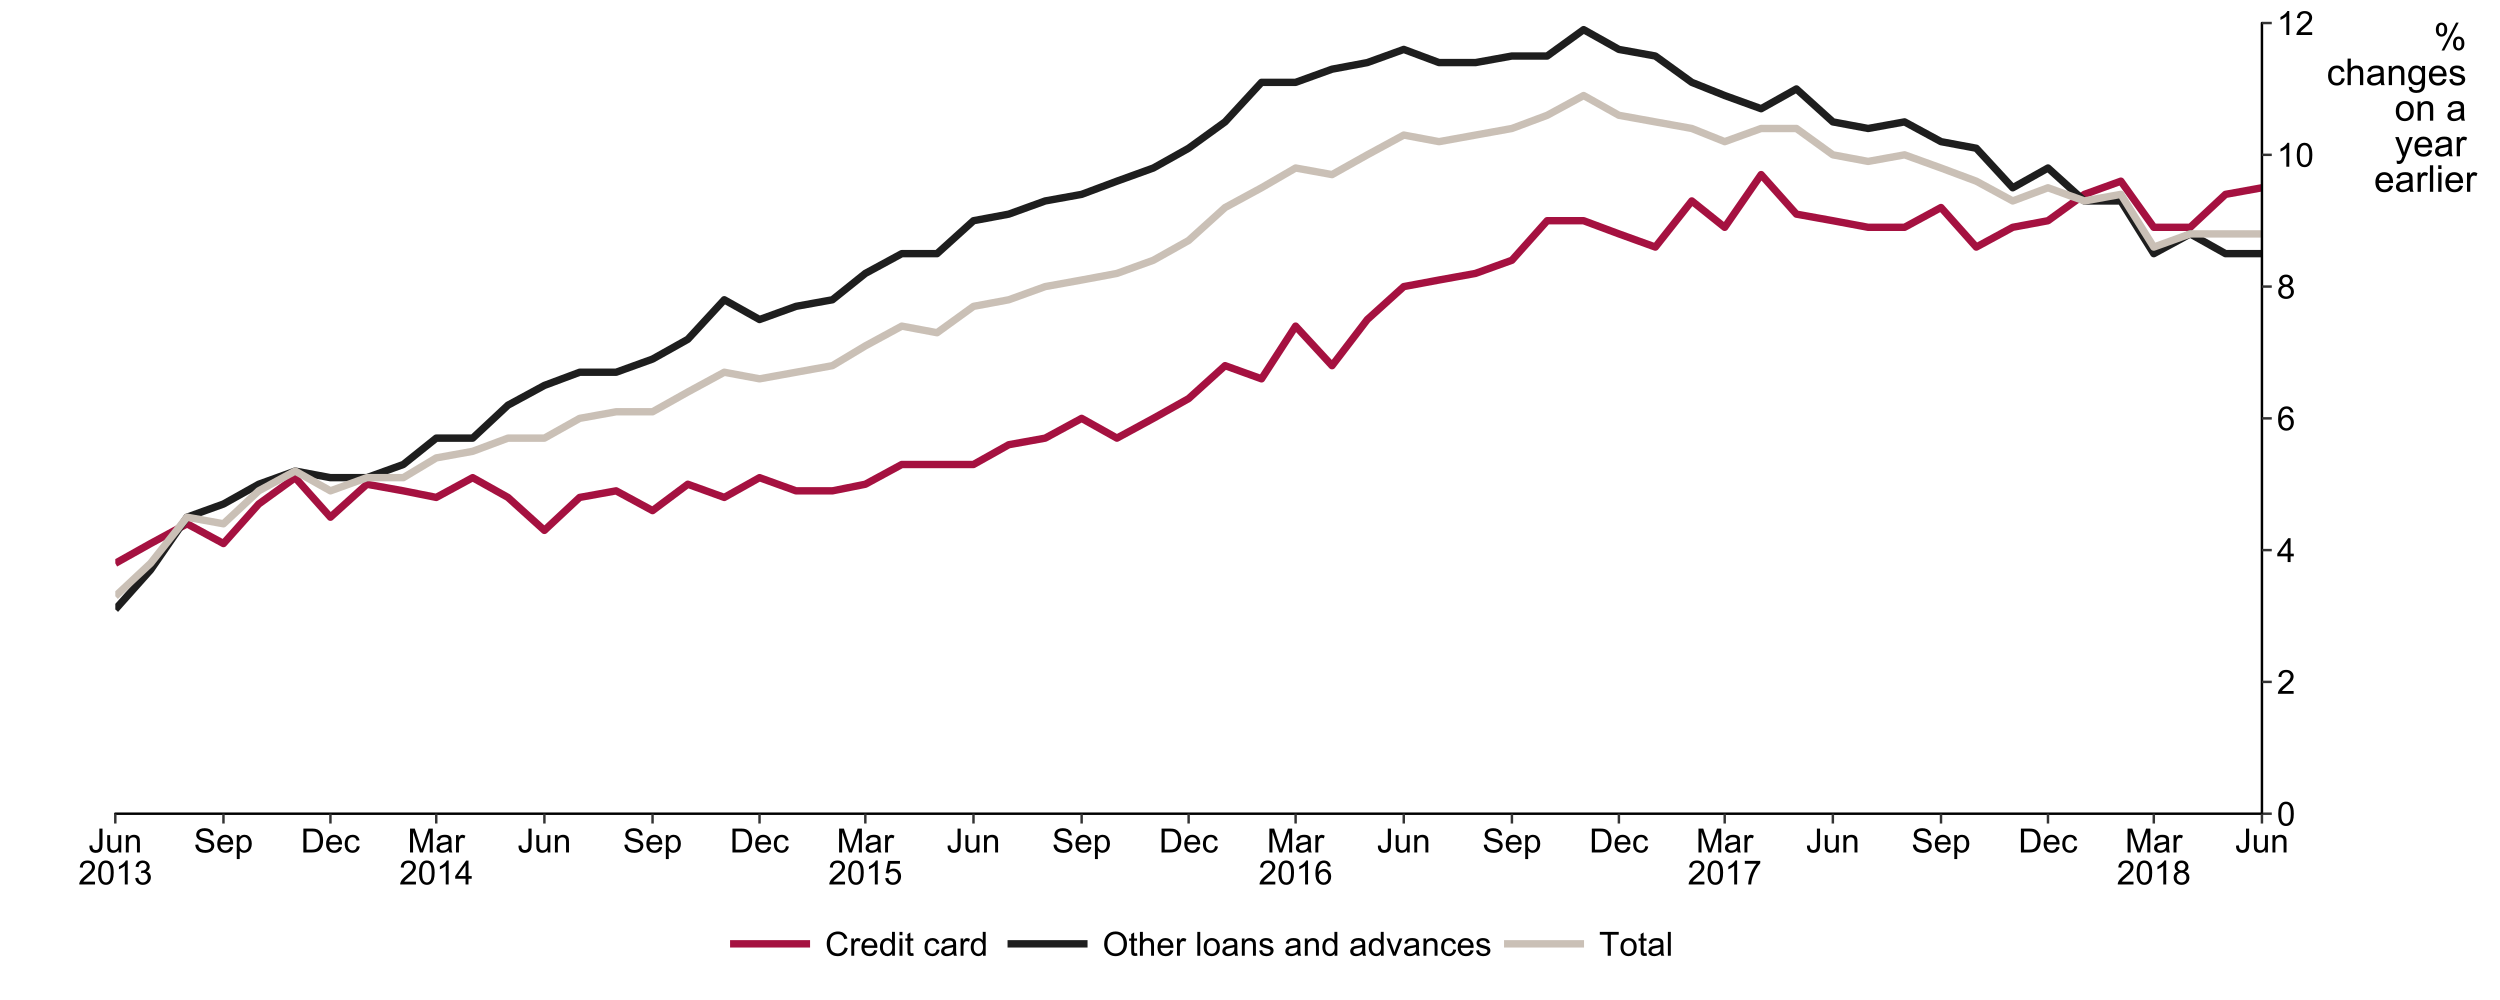 <?xml version="1.0" encoding="UTF-8"?>
<svg xmlns="http://www.w3.org/2000/svg" xmlns:xlink="http://www.w3.org/1999/xlink" width="1080pt" height="432pt" viewBox="0 0 1080 432" version="1.1">
<defs>
<g>
<symbol overflow="visible" id="glyph0-0">
<path style="stroke:none;" d="M 0.598 -5.082 C 0.598 -6.297 0.723 -7.277 0.973 -8.023 C 1.223 -8.766 1.594 -9.34 2.09 -9.746 C 2.582 -10.145 3.203 -10.348 3.957 -10.352 C 4.508 -10.348 4.996 -10.234 5.414 -10.016 C 5.828 -9.789 6.172 -9.469 6.445 -9.051 C 6.719 -8.629 6.93 -8.117 7.086 -7.52 C 7.238 -6.914 7.316 -6.102 7.32 -5.082 C 7.316 -3.871 7.191 -2.895 6.945 -2.152 C 6.695 -1.406 6.324 -0.832 5.832 -0.43 C 5.332 -0.023 4.707 0.176 3.957 0.176 C 2.961 0.176 2.184 -0.18 1.617 -0.895 C 0.938 -1.75 0.598 -3.145 0.598 -5.082 Z M 1.898 -5.082 C 1.898 -3.387 2.094 -2.262 2.492 -1.703 C 2.883 -1.141 3.371 -0.859 3.957 -0.863 C 4.535 -0.859 5.027 -1.141 5.426 -1.707 C 5.82 -2.266 6.016 -3.391 6.02 -5.082 C 6.016 -6.777 5.82 -7.906 5.426 -8.465 C 5.027 -9.02 4.531 -9.297 3.945 -9.301 C 3.359 -9.297 2.895 -9.051 2.551 -8.562 C 2.113 -7.93 1.898 -6.77 1.898 -5.082 Z M 1.898 -5.082 "/>
</symbol>
<symbol overflow="visible" id="glyph0-1">
<path style="stroke:none;" d="M 7.25 -1.215 L 7.25 0 L 0.438 0 C 0.426 -0.305 0.473 -0.598 0.582 -0.879 C 0.754 -1.34 1.031 -1.797 1.414 -2.25 C 1.793 -2.699 2.348 -3.219 3.074 -3.812 C 4.191 -4.727 4.949 -5.453 5.344 -5.992 C 5.734 -6.527 5.93 -7.035 5.934 -7.516 C 5.93 -8.016 5.75 -8.438 5.395 -8.785 C 5.035 -9.125 4.566 -9.297 3.992 -9.301 C 3.379 -9.297 2.895 -9.117 2.531 -8.754 C 2.164 -8.387 1.977 -7.879 1.977 -7.234 L 0.676 -7.367 C 0.762 -8.336 1.098 -9.078 1.68 -9.586 C 2.258 -10.094 3.039 -10.348 4.023 -10.352 C 5.008 -10.348 5.789 -10.074 6.367 -9.527 C 6.941 -8.977 7.23 -8.297 7.234 -7.488 C 7.23 -7.074 7.145 -6.668 6.98 -6.273 C 6.809 -5.871 6.531 -5.449 6.141 -5.012 C 5.75 -4.566 5.098 -3.965 4.191 -3.199 C 3.426 -2.559 2.938 -2.125 2.727 -1.902 C 2.508 -1.672 2.332 -1.441 2.195 -1.215 Z M 7.25 -1.215 "/>
</symbol>
<symbol overflow="visible" id="glyph0-2">
<path style="stroke:none;" d="M 4.656 0 L 4.656 -2.469 L 0.184 -2.469 L 0.184 -3.629 L 4.887 -10.309 L 5.922 -10.309 L 5.922 -3.629 L 7.312 -3.629 L 7.312 -2.469 L 5.922 -2.469 L 5.922 0 Z M 4.656 -3.629 L 4.656 -8.277 L 1.426 -3.629 Z M 4.656 -3.629 "/>
</symbol>
<symbol overflow="visible" id="glyph0-3">
<path style="stroke:none;" d="M 7.164 -7.785 L 5.906 -7.684 C 5.793 -8.176 5.633 -8.539 5.43 -8.77 C 5.082 -9.125 4.66 -9.305 4.164 -9.309 C 3.758 -9.305 3.402 -9.191 3.102 -8.973 C 2.699 -8.676 2.387 -8.254 2.156 -7.699 C 1.926 -7.141 1.805 -6.344 1.801 -5.316 C 2.102 -5.777 2.477 -6.121 2.918 -6.348 C 3.355 -6.57 3.816 -6.684 4.305 -6.688 C 5.145 -6.684 5.863 -6.375 6.457 -5.754 C 7.051 -5.133 7.348 -4.328 7.348 -3.348 C 7.348 -2.695 7.207 -2.094 6.93 -1.543 C 6.648 -0.984 6.266 -0.559 5.777 -0.266 C 5.289 0.031 4.734 0.176 4.121 0.176 C 3.062 0.176 2.203 -0.211 1.539 -0.988 C 0.871 -1.762 0.539 -3.039 0.543 -4.824 C 0.539 -6.812 0.906 -8.262 1.645 -9.168 C 2.285 -9.953 3.148 -10.348 4.238 -10.352 C 5.047 -10.348 5.715 -10.121 6.234 -9.668 C 6.75 -9.211 7.059 -8.582 7.164 -7.785 Z M 1.996 -3.34 C 1.992 -2.902 2.086 -2.484 2.273 -2.09 C 2.457 -1.688 2.715 -1.383 3.051 -1.176 C 3.383 -0.965 3.73 -0.859 4.098 -0.863 C 4.629 -0.859 5.09 -1.078 5.477 -1.512 C 5.859 -1.941 6.051 -2.527 6.055 -3.27 C 6.051 -3.98 5.863 -4.539 5.484 -4.953 C 5.102 -5.359 4.621 -5.566 4.051 -5.57 C 3.473 -5.566 2.988 -5.359 2.594 -4.953 C 2.191 -4.539 1.992 -4.004 1.996 -3.34 Z M 1.996 -3.34 "/>
</symbol>
<symbol overflow="visible" id="glyph0-4">
<path style="stroke:none;" d="M 2.547 -5.59 C 2.02 -5.781 1.629 -6.055 1.379 -6.41 C 1.121 -6.766 0.996 -7.191 1 -7.691 C 0.996 -8.438 1.266 -9.066 1.809 -9.582 C 2.344 -10.09 3.059 -10.348 3.957 -10.352 C 4.855 -10.348 5.582 -10.086 6.129 -9.566 C 6.676 -9.039 6.949 -8.402 6.953 -7.656 C 6.949 -7.176 6.824 -6.762 6.578 -6.41 C 6.324 -6.055 5.941 -5.781 5.434 -5.59 C 6.062 -5.383 6.547 -5.047 6.879 -4.59 C 7.207 -4.129 7.371 -3.582 7.375 -2.945 C 7.371 -2.062 7.059 -1.32 6.438 -0.723 C 5.812 -0.121 4.992 0.176 3.98 0.176 C 2.957 0.176 2.137 -0.125 1.516 -0.727 C 0.891 -1.328 0.578 -2.078 0.582 -2.98 C 0.578 -3.648 0.75 -4.211 1.09 -4.664 C 1.43 -5.117 1.914 -5.426 2.547 -5.59 Z M 2.293 -7.734 C 2.289 -7.246 2.445 -6.848 2.762 -6.539 C 3.074 -6.227 3.484 -6.07 3.988 -6.074 C 4.473 -6.07 4.871 -6.223 5.184 -6.535 C 5.492 -6.84 5.648 -7.219 5.652 -7.664 C 5.648 -8.125 5.488 -8.512 5.172 -8.832 C 4.848 -9.145 4.449 -9.305 3.973 -9.309 C 3.488 -9.305 3.086 -9.148 2.77 -8.844 C 2.449 -8.531 2.289 -8.164 2.293 -7.734 Z M 1.883 -2.973 C 1.879 -2.609 1.965 -2.262 2.141 -1.926 C 2.309 -1.586 2.562 -1.324 2.902 -1.141 C 3.238 -0.953 3.602 -0.859 3.992 -0.863 C 4.594 -0.859 5.094 -1.055 5.492 -1.445 C 5.883 -1.832 6.082 -2.328 6.082 -2.934 C 6.082 -3.539 5.879 -4.043 5.473 -4.445 C 5.066 -4.84 4.559 -5.039 3.953 -5.043 C 3.355 -5.039 2.859 -4.84 2.469 -4.449 C 2.074 -4.051 1.879 -3.559 1.883 -2.973 Z M 1.883 -2.973 "/>
</symbol>
<symbol overflow="visible" id="glyph0-5">
<path style="stroke:none;" d="M 5.363 0 L 4.098 0 L 4.098 -8.066 C 3.789 -7.773 3.391 -7.48 2.898 -7.191 C 2.402 -6.898 1.957 -6.684 1.566 -6.539 L 1.566 -7.762 C 2.27 -8.094 2.891 -8.496 3.422 -8.973 C 3.953 -9.441 4.328 -9.902 4.551 -10.352 L 5.363 -10.352 Z M 5.363 0 "/>
</symbol>
<symbol overflow="visible" id="glyph0-6">
<path style="stroke:none;" d="M 0.414 -2.926 L 1.645 -3.094 C 1.676 -2.305 1.824 -1.766 2.086 -1.477 C 2.348 -1.184 2.711 -1.035 3.18 -1.039 C 3.52 -1.035 3.812 -1.113 4.062 -1.273 C 4.309 -1.43 4.48 -1.645 4.578 -1.914 C 4.668 -2.184 4.715 -2.613 4.719 -3.207 L 4.719 -10.309 L 6.082 -10.309 L 6.082 -3.285 C 6.082 -2.418 5.977 -1.75 5.77 -1.277 C 5.559 -0.805 5.227 -0.441 4.777 -0.195 C 4.32 0.055 3.789 0.176 3.184 0.176 C 2.277 0.176 1.586 -0.082 1.105 -0.605 C 0.625 -1.121 0.395 -1.895 0.414 -2.926 Z M 0.414 -2.926 "/>
</symbol>
<symbol overflow="visible" id="glyph0-7">
<path style="stroke:none;" d="M 5.844 0 L 5.844 -1.098 C 5.258 -0.254 4.469 0.164 3.473 0.168 C 3.031 0.164 2.621 0.082 2.238 -0.082 C 1.855 -0.25 1.57 -0.461 1.387 -0.719 C 1.199 -0.973 1.07 -1.285 1 -1.66 C 0.945 -1.902 0.918 -2.297 0.922 -2.84 L 0.922 -7.469 L 2.188 -7.469 L 2.188 -3.324 C 2.184 -2.66 2.211 -2.215 2.266 -1.988 C 2.34 -1.652 2.508 -1.395 2.77 -1.207 C 3.023 -1.016 3.344 -0.918 3.727 -0.922 C 4.105 -0.918 4.461 -1.016 4.793 -1.211 C 5.125 -1.402 5.359 -1.668 5.5 -2.008 C 5.637 -2.34 5.707 -2.824 5.711 -3.465 L 5.711 -7.469 L 6.977 -7.469 L 6.977 0 Z M 5.844 0 "/>
</symbol>
<symbol overflow="visible" id="glyph0-8">
<path style="stroke:none;" d="M 0.949 0 L 0.949 -7.469 L 2.09 -7.469 L 2.09 -6.406 C 2.633 -7.223 3.426 -7.633 4.465 -7.637 C 4.914 -7.633 5.328 -7.555 5.707 -7.395 C 6.082 -7.23 6.363 -7.016 6.555 -6.758 C 6.738 -6.492 6.867 -6.18 6.945 -5.82 C 6.988 -5.582 7.012 -5.172 7.016 -4.59 L 7.016 0 L 5.75 0 L 5.75 -4.543 C 5.746 -5.055 5.699 -5.441 5.602 -5.699 C 5.504 -5.953 5.328 -6.156 5.078 -6.309 C 4.824 -6.461 4.531 -6.539 4.199 -6.539 C 3.656 -6.539 3.191 -6.367 2.801 -6.023 C 2.41 -5.68 2.215 -5.031 2.215 -4.078 L 2.215 0 Z M 0.949 0 "/>
</symbol>
<symbol overflow="visible" id="glyph0-9">
<path style="stroke:none;" d="M 0.605 -2.723 L 1.871 -2.891 C 2.012 -2.168 2.262 -1.652 2.613 -1.336 C 2.961 -1.02 3.383 -0.859 3.887 -0.863 C 4.48 -0.859 4.984 -1.066 5.395 -1.48 C 5.805 -1.891 6.012 -2.402 6.012 -3.016 C 6.012 -3.594 5.82 -4.074 5.441 -4.453 C 5.059 -4.828 4.574 -5.016 3.992 -5.02 C 3.75 -5.016 3.453 -4.969 3.102 -4.879 L 3.242 -5.992 C 3.32 -5.98 3.391 -5.977 3.445 -5.977 C 3.984 -5.977 4.469 -6.117 4.898 -6.398 C 5.328 -6.68 5.543 -7.113 5.547 -7.699 C 5.543 -8.16 5.387 -8.543 5.074 -8.852 C 4.762 -9.152 4.355 -9.305 3.859 -9.309 C 3.363 -9.305 2.953 -9.148 2.629 -8.844 C 2.297 -8.531 2.086 -8.07 1.996 -7.453 L 0.73 -7.68 C 0.883 -8.523 1.234 -9.18 1.785 -9.648 C 2.332 -10.113 3.016 -10.348 3.832 -10.352 C 4.395 -10.348 4.91 -10.227 5.387 -9.988 C 5.855 -9.742 6.219 -9.414 6.473 -9 C 6.719 -8.582 6.844 -8.137 6.848 -7.672 C 6.844 -7.223 6.723 -6.816 6.488 -6.453 C 6.246 -6.086 5.895 -5.797 5.43 -5.582 C 6.035 -5.438 6.508 -5.145 6.848 -4.707 C 7.184 -4.262 7.352 -3.707 7.355 -3.043 C 7.352 -2.141 7.023 -1.379 6.371 -0.754 C 5.711 -0.129 4.883 0.18 3.883 0.184 C 2.973 0.18 2.219 -0.086 1.625 -0.625 C 1.023 -1.16 0.684 -1.859 0.605 -2.723 Z M 0.605 -2.723 "/>
</symbol>
<symbol overflow="visible" id="glyph0-10">
<path style="stroke:none;" d="M 0.648 -3.312 L 1.934 -3.426 C 1.992 -2.906 2.133 -2.484 2.355 -2.156 C 2.578 -1.824 2.922 -1.555 3.395 -1.352 C 3.859 -1.145 4.387 -1.043 4.977 -1.047 C 5.492 -1.043 5.953 -1.121 6.355 -1.277 C 6.75 -1.434 7.047 -1.645 7.246 -1.914 C 7.438 -2.184 7.535 -2.477 7.539 -2.797 C 7.535 -3.117 7.441 -3.402 7.258 -3.645 C 7.066 -3.887 6.758 -4.09 6.328 -4.254 C 6.051 -4.359 5.438 -4.523 4.492 -4.754 C 3.543 -4.98 2.879 -5.195 2.504 -5.398 C 2.008 -5.652 1.641 -5.973 1.402 -6.359 C 1.156 -6.738 1.035 -7.168 1.039 -7.645 C 1.035 -8.16 1.184 -8.645 1.48 -9.102 C 1.773 -9.551 2.207 -9.895 2.777 -10.133 C 3.344 -10.363 3.973 -10.48 4.668 -10.484 C 5.43 -10.48 6.105 -10.359 6.691 -10.113 C 7.273 -9.867 7.719 -9.504 8.035 -9.027 C 8.348 -8.547 8.52 -8.004 8.543 -7.402 L 7.234 -7.305 C 7.16 -7.953 6.922 -8.445 6.52 -8.781 C 6.113 -9.113 5.516 -9.281 4.727 -9.281 C 3.898 -9.281 3.297 -9.129 2.922 -8.828 C 2.543 -8.523 2.355 -8.16 2.355 -7.734 C 2.355 -7.363 2.488 -7.059 2.758 -6.82 C 3.016 -6.578 3.699 -6.332 4.812 -6.086 C 5.918 -5.832 6.68 -5.613 7.094 -5.43 C 7.691 -5.148 8.133 -4.797 8.422 -4.375 C 8.703 -3.949 8.848 -3.461 8.852 -2.91 C 8.848 -2.359 8.691 -1.844 8.379 -1.359 C 8.066 -0.875 7.613 -0.496 7.027 -0.227 C 6.434 0.043 5.773 0.176 5.043 0.176 C 4.105 0.176 3.324 0.043 2.695 -0.23 C 2.062 -0.5 1.566 -0.91 1.211 -1.457 C 0.852 -2 0.664 -2.617 0.648 -3.312 Z M 0.648 -3.312 "/>
</symbol>
<symbol overflow="visible" id="glyph0-11">
<path style="stroke:none;" d="M 6.062 -2.406 L 7.367 -2.242 C 7.156 -1.477 6.777 -0.883 6.223 -0.465 C 5.664 -0.043 4.949 0.164 4.086 0.168 C 2.988 0.164 2.121 -0.168 1.484 -0.84 C 0.844 -1.508 0.527 -2.453 0.527 -3.672 C 0.527 -4.926 0.848 -5.898 1.496 -6.594 C 2.141 -7.285 2.98 -7.633 4.016 -7.637 C 5.008 -7.633 5.824 -7.293 6.461 -6.617 C 7.09 -5.934 7.406 -4.977 7.41 -3.746 C 7.406 -3.668 7.402 -3.559 7.402 -3.41 L 1.836 -3.41 C 1.879 -2.59 2.113 -1.961 2.531 -1.523 C 2.945 -1.086 3.465 -0.867 4.094 -0.871 C 4.555 -0.867 4.949 -0.988 5.281 -1.234 C 5.605 -1.477 5.867 -1.867 6.062 -2.406 Z M 1.906 -4.449 L 6.074 -4.449 C 6.016 -5.074 5.855 -5.547 5.598 -5.863 C 5.191 -6.348 4.668 -6.59 4.027 -6.594 C 3.441 -6.59 2.953 -6.398 2.562 -6.012 C 2.164 -5.621 1.945 -5.098 1.906 -4.449 Z M 1.906 -4.449 "/>
</symbol>
<symbol overflow="visible" id="glyph0-12">
<path style="stroke:none;" d="M 0.949 2.863 L 0.949 -7.469 L 2.102 -7.469 L 2.102 -6.496 C 2.371 -6.875 2.68 -7.16 3.023 -7.352 C 3.363 -7.539 3.777 -7.633 4.27 -7.637 C 4.902 -7.633 5.465 -7.469 5.953 -7.145 C 6.441 -6.812 6.809 -6.352 7.059 -5.754 C 7.305 -5.156 7.43 -4.5 7.434 -3.789 C 7.43 -3.023 7.293 -2.336 7.02 -1.727 C 6.746 -1.113 6.348 -0.645 5.824 -0.32 C 5.301 0.004 4.75 0.164 4.176 0.168 C 3.75 0.164 3.371 0.078 3.039 -0.098 C 2.703 -0.273 2.43 -0.5 2.215 -0.773 L 2.215 2.863 Z M 2.094 -3.691 C 2.09 -2.73 2.285 -2.02 2.676 -1.559 C 3.062 -1.098 3.535 -0.867 4.094 -0.871 C 4.652 -0.867 5.133 -1.105 5.535 -1.586 C 5.934 -2.059 6.133 -2.797 6.137 -3.797 C 6.133 -4.746 5.938 -5.457 5.551 -5.934 C 5.156 -6.406 4.691 -6.645 4.148 -6.645 C 3.609 -6.645 3.129 -6.391 2.715 -5.887 C 2.297 -5.383 2.09 -4.652 2.094 -3.691 Z M 2.094 -3.691 "/>
</symbol>
<symbol overflow="visible" id="glyph0-13">
<path style="stroke:none;" d="M 1.109 0 L 1.109 -10.309 L 4.66 -10.309 C 5.457 -10.305 6.07 -10.258 6.496 -10.16 C 7.086 -10.023 7.59 -9.777 8.008 -9.422 C 8.551 -8.961 8.957 -8.371 9.227 -7.66 C 9.496 -6.941 9.633 -6.125 9.633 -5.211 C 9.633 -4.422 9.539 -3.73 9.359 -3.129 C 9.172 -2.523 8.938 -2.023 8.656 -1.629 C 8.367 -1.23 8.055 -0.918 7.715 -0.691 C 7.375 -0.465 6.965 -0.293 6.484 -0.176 C 6.004 -0.059 5.453 0 4.832 0 Z M 2.477 -1.215 L 4.676 -1.215 C 5.355 -1.211 5.887 -1.277 6.273 -1.406 C 6.66 -1.531 6.969 -1.707 7.199 -1.941 C 7.52 -2.262 7.77 -2.695 7.953 -3.242 C 8.133 -3.785 8.227 -4.449 8.227 -5.23 C 8.227 -6.305 8.047 -7.133 7.695 -7.715 C 7.336 -8.293 6.906 -8.68 6.406 -8.879 C 6.035 -9.016 5.449 -9.086 4.641 -9.09 L 2.477 -9.09 Z M 2.477 -1.215 "/>
</symbol>
<symbol overflow="visible" id="glyph0-14">
<path style="stroke:none;" d="M 5.82 -2.734 L 7.066 -2.574 C 6.93 -1.711 6.582 -1.039 6.023 -0.559 C 5.461 -0.074 4.77 0.164 3.957 0.168 C 2.934 0.164 2.113 -0.168 1.492 -0.832 C 0.871 -1.5 0.562 -2.457 0.562 -3.707 C 0.562 -4.508 0.695 -5.211 0.961 -5.82 C 1.227 -6.422 1.633 -6.879 2.184 -7.184 C 2.727 -7.484 3.32 -7.633 3.965 -7.637 C 4.773 -7.633 5.438 -7.43 5.957 -7.02 C 6.469 -6.609 6.797 -6.027 6.945 -5.273 L 5.715 -5.082 C 5.594 -5.582 5.387 -5.961 5.094 -6.215 C 4.793 -6.465 4.434 -6.59 4.016 -6.594 C 3.375 -6.59 2.859 -6.363 2.461 -5.906 C 2.062 -5.449 1.863 -4.727 1.863 -3.742 C 1.863 -2.734 2.055 -2.004 2.438 -1.551 C 2.82 -1.094 3.32 -0.867 3.945 -0.871 C 4.438 -0.867 4.852 -1.02 5.188 -1.328 C 5.516 -1.629 5.727 -2.098 5.82 -2.734 Z M 5.82 -2.734 "/>
</symbol>
<symbol overflow="visible" id="glyph0-15">
<path style="stroke:none;" d="M 1.07 0 L 1.07 -10.309 L 3.121 -10.309 L 5.562 -3.008 C 5.781 -2.324 5.945 -1.816 6.055 -1.484 C 6.168 -1.855 6.352 -2.406 6.602 -3.137 L 9.07 -10.309 L 10.906 -10.309 L 10.906 0 L 9.59 0 L 9.59 -8.629 L 6.594 0 L 5.363 0 L 2.383 -8.773 L 2.383 0 Z M 1.07 0 "/>
</symbol>
<symbol overflow="visible" id="glyph0-16">
<path style="stroke:none;" d="M 5.82 -0.922 C 5.348 -0.52 4.898 -0.238 4.465 -0.078 C 4.031 0.086 3.566 0.164 3.074 0.168 C 2.25 0.164 1.617 -0.035 1.18 -0.434 C 0.734 -0.832 0.516 -1.344 0.52 -1.969 C 0.516 -2.332 0.598 -2.664 0.77 -2.969 C 0.934 -3.27 1.152 -3.512 1.422 -3.699 C 1.691 -3.879 1.996 -4.02 2.336 -4.113 C 2.582 -4.176 2.957 -4.238 3.461 -4.305 C 4.48 -4.422 5.23 -4.566 5.715 -4.738 C 5.715 -4.91 5.719 -5.02 5.723 -5.07 C 5.719 -5.582 5.598 -5.945 5.363 -6.16 C 5.035 -6.441 4.555 -6.586 3.922 -6.59 C 3.324 -6.586 2.887 -6.48 2.605 -6.273 C 2.32 -6.062 2.109 -5.695 1.977 -5.168 L 0.738 -5.336 C 0.848 -5.863 1.031 -6.293 1.293 -6.621 C 1.547 -6.945 1.918 -7.195 2.41 -7.371 C 2.895 -7.547 3.461 -7.633 4.105 -7.637 C 4.742 -7.633 5.262 -7.559 5.66 -7.41 C 6.059 -7.258 6.352 -7.07 6.539 -6.844 C 6.727 -6.617 6.855 -6.328 6.934 -5.984 C 6.973 -5.766 6.996 -5.379 6.996 -4.816 L 6.996 -3.129 C 6.996 -1.949 7.02 -1.203 7.074 -0.895 C 7.125 -0.582 7.234 -0.285 7.398 0 L 6.074 0 C 5.941 -0.262 5.855 -0.566 5.82 -0.922 Z M 5.715 -3.746 C 5.254 -3.555 4.566 -3.398 3.648 -3.27 C 3.125 -3.191 2.758 -3.105 2.543 -3.016 C 2.328 -2.918 2.16 -2.781 2.047 -2.605 C 1.926 -2.422 1.867 -2.223 1.871 -2.004 C 1.867 -1.664 1.996 -1.383 2.254 -1.16 C 2.508 -0.934 2.883 -0.82 3.375 -0.824 C 3.859 -0.82 4.293 -0.926 4.676 -1.141 C 5.055 -1.352 5.332 -1.645 5.512 -2.02 C 5.645 -2.301 5.711 -2.723 5.715 -3.285 Z M 5.715 -3.746 "/>
</symbol>
<symbol overflow="visible" id="glyph0-17">
<path style="stroke:none;" d="M 0.934 0 L 0.934 -7.469 L 2.074 -7.469 L 2.074 -6.336 C 2.363 -6.859 2.629 -7.211 2.879 -7.383 C 3.121 -7.551 3.395 -7.633 3.691 -7.637 C 4.117 -7.633 4.551 -7.496 4.992 -7.227 L 4.555 -6.055 C 4.242 -6.234 3.934 -6.328 3.629 -6.328 C 3.348 -6.328 3.102 -6.242 2.883 -6.078 C 2.66 -5.906 2.5 -5.676 2.41 -5.387 C 2.266 -4.934 2.195 -4.441 2.199 -3.91 L 2.199 0 Z M 0.934 0 "/>
</symbol>
<symbol overflow="visible" id="glyph0-18">
<path style="stroke:none;" d="M 0.598 -2.699 L 1.926 -2.812 C 2.023 -2.164 2.25 -1.676 2.609 -1.352 C 2.965 -1.023 3.398 -0.859 3.91 -0.863 C 4.516 -0.859 5.031 -1.09 5.457 -1.551 C 5.875 -2.008 6.086 -2.617 6.09 -3.383 C 6.086 -4.102 5.883 -4.672 5.48 -5.09 C 5.07 -5.504 4.539 -5.711 3.887 -5.715 C 3.477 -5.711 3.109 -5.621 2.785 -5.438 C 2.453 -5.25 2.195 -5.008 2.012 -4.719 L 0.824 -4.871 L 1.82 -10.168 L 6.945 -10.168 L 6.945 -8.957 L 2.832 -8.957 L 2.277 -6.188 C 2.895 -6.617 3.543 -6.832 4.227 -6.836 C 5.121 -6.832 5.883 -6.52 6.504 -5.898 C 7.121 -5.273 7.43 -4.473 7.434 -3.496 C 7.43 -2.559 7.156 -1.75 6.617 -1.074 C 5.953 -0.238 5.051 0.176 3.91 0.176 C 2.969 0.176 2.203 -0.086 1.613 -0.609 C 1.016 -1.133 0.68 -1.828 0.598 -2.699 Z M 0.598 -2.699 "/>
</symbol>
<symbol overflow="visible" id="glyph0-19">
<path style="stroke:none;" d="M 0.684 -8.957 L 0.684 -10.176 L 7.355 -10.176 L 7.355 -9.191 C 6.695 -8.488 6.047 -7.559 5.402 -6.402 C 4.758 -5.242 4.258 -4.051 3.91 -2.832 C 3.652 -1.965 3.492 -1.023 3.426 0 L 2.125 0 C 2.137 -0.809 2.297 -1.785 2.602 -2.938 C 2.906 -4.082 3.34 -5.191 3.91 -6.258 C 4.477 -7.324 5.086 -8.223 5.73 -8.957 Z M 0.684 -8.957 "/>
</symbol>
<symbol overflow="visible" id="glyph0-20">
<path style="stroke:none;" d="M 8.465 -3.613 L 9.828 -3.27 C 9.539 -2.148 9.027 -1.293 8.285 -0.707 C 7.543 -0.117 6.633 0.176 5.562 0.176 C 4.445 0.176 3.543 -0.047 2.852 -0.5 C 2.152 -0.949 1.621 -1.605 1.262 -2.465 C 0.895 -3.32 0.715 -4.242 0.719 -5.23 C 0.715 -6.301 0.918 -7.238 1.332 -8.039 C 1.738 -8.836 2.324 -9.441 3.082 -9.859 C 3.84 -10.273 4.672 -10.48 5.582 -10.484 C 6.609 -10.48 7.477 -10.219 8.184 -9.695 C 8.883 -9.168 9.371 -8.43 9.652 -7.48 L 8.312 -7.164 C 8.07 -7.91 7.723 -8.457 7.27 -8.801 C 6.812 -9.145 6.242 -9.316 5.555 -9.316 C 4.762 -9.316 4.098 -9.125 3.566 -8.746 C 3.031 -8.363 2.656 -7.852 2.445 -7.215 C 2.227 -6.574 2.121 -5.918 2.125 -5.238 C 2.121 -4.359 2.25 -3.594 2.508 -2.941 C 2.762 -2.285 3.156 -1.797 3.699 -1.477 C 4.234 -1.152 4.82 -0.988 5.449 -0.992 C 6.211 -0.988 6.855 -1.211 7.387 -1.652 C 7.914 -2.09 8.273 -2.742 8.465 -3.613 Z M 8.465 -3.613 "/>
</symbol>
<symbol overflow="visible" id="glyph0-21">
<path style="stroke:none;" d="M 5.793 0 L 5.793 -0.941 C 5.316 -0.203 4.621 0.164 3.707 0.168 C 3.109 0.164 2.562 0.004 2.062 -0.324 C 1.562 -0.648 1.176 -1.109 0.902 -1.699 C 0.629 -2.285 0.492 -2.961 0.492 -3.727 C 0.492 -4.469 0.613 -5.145 0.863 -5.754 C 1.109 -6.359 1.484 -6.824 1.98 -7.148 C 2.477 -7.473 3.031 -7.633 3.648 -7.637 C 4.098 -7.633 4.5 -7.539 4.852 -7.352 C 5.203 -7.16 5.488 -6.914 5.711 -6.609 L 5.711 -10.309 L 6.969 -10.309 L 6.969 0 Z M 1.793 -3.727 C 1.793 -2.77 1.992 -2.055 2.398 -1.582 C 2.797 -1.105 3.273 -0.867 3.824 -0.871 C 4.375 -0.867 4.844 -1.094 5.234 -1.551 C 5.617 -2 5.812 -2.691 5.816 -3.621 C 5.812 -4.641 5.613 -5.391 5.223 -5.871 C 4.824 -6.348 4.34 -6.586 3.77 -6.59 C 3.203 -6.586 2.734 -6.355 2.359 -5.898 C 1.98 -5.438 1.793 -4.715 1.793 -3.727 Z M 1.793 -3.727 "/>
</symbol>
<symbol overflow="visible" id="glyph0-22">
<path style="stroke:none;" d="M 0.957 -8.852 L 0.957 -10.309 L 2.223 -10.309 L 2.223 -8.852 Z M 0.957 0 L 0.957 -7.469 L 2.223 -7.469 L 2.223 0 Z M 0.957 0 "/>
</symbol>
<symbol overflow="visible" id="glyph0-23">
<path style="stroke:none;" d="M 3.711 -1.133 L 3.895 -0.016 C 3.535 0.059 3.215 0.094 2.938 0.098 C 2.477 0.094 2.121 0.023 1.871 -0.117 C 1.613 -0.262 1.438 -0.453 1.336 -0.691 C 1.23 -0.926 1.176 -1.422 1.18 -2.188 L 1.18 -6.484 L 0.254 -6.484 L 0.254 -7.469 L 1.18 -7.469 L 1.18 -9.316 L 2.441 -10.074 L 2.441 -7.469 L 3.711 -7.469 L 3.711 -6.484 L 2.441 -6.484 L 2.441 -2.117 C 2.438 -1.75 2.461 -1.52 2.508 -1.418 C 2.551 -1.316 2.621 -1.234 2.723 -1.172 C 2.82 -1.109 2.965 -1.078 3.156 -1.082 C 3.293 -1.078 3.477 -1.094 3.711 -1.133 Z M 3.711 -1.133 "/>
</symbol>
<symbol overflow="visible" id="glyph0-24">
<path style="stroke:none;" d=""/>
</symbol>
<symbol overflow="visible" id="glyph0-25">
<path style="stroke:none;" d="M 0.695 -5.02 C 0.691 -6.727 1.152 -8.066 2.074 -9.039 C 2.992 -10.004 4.176 -10.488 5.633 -10.492 C 6.578 -10.488 7.438 -10.262 8.203 -9.809 C 8.969 -9.352 9.551 -8.715 9.953 -7.906 C 10.352 -7.09 10.551 -6.168 10.555 -5.141 C 10.551 -4.09 10.34 -3.156 9.922 -2.332 C 9.496 -1.508 8.898 -0.883 8.129 -0.461 C 7.352 -0.035 6.52 0.176 5.625 0.176 C 4.652 0.176 3.785 -0.059 3.023 -0.527 C 2.258 -0.996 1.676 -1.633 1.285 -2.445 C 0.887 -3.254 0.691 -4.113 0.695 -5.02 Z M 2.102 -5 C 2.098 -3.754 2.43 -2.777 3.102 -2.062 C 3.766 -1.348 4.605 -0.988 5.617 -0.992 C 6.641 -0.988 7.484 -1.352 8.152 -2.074 C 8.812 -2.793 9.145 -3.816 9.148 -5.148 C 9.145 -5.984 9.004 -6.715 8.723 -7.344 C 8.438 -7.965 8.023 -8.449 7.477 -8.797 C 6.93 -9.141 6.316 -9.316 5.641 -9.316 C 4.672 -9.316 3.84 -8.984 3.145 -8.32 C 2.445 -7.656 2.098 -6.547 2.102 -5 Z M 2.102 -5 "/>
</symbol>
<symbol overflow="visible" id="glyph0-26">
<path style="stroke:none;" d="M 0.949 0 L 0.949 -10.309 L 2.215 -10.309 L 2.215 -6.609 C 2.805 -7.293 3.547 -7.633 4.449 -7.637 C 5 -7.633 5.48 -7.523 5.891 -7.309 C 6.297 -7.086 6.59 -6.785 6.766 -6.402 C 6.941 -6.016 7.031 -5.457 7.031 -4.73 L 7.031 0 L 5.766 0 L 5.766 -4.73 C 5.766 -5.359 5.625 -5.82 5.352 -6.113 C 5.074 -6.398 4.688 -6.543 4.191 -6.547 C 3.812 -6.543 3.461 -6.445 3.133 -6.254 C 2.801 -6.055 2.566 -5.793 2.426 -5.461 C 2.285 -5.129 2.215 -4.668 2.215 -4.086 L 2.215 0 Z M 0.949 0 "/>
</symbol>
<symbol overflow="visible" id="glyph0-27">
<path style="stroke:none;" d="M 0.922 0 L 0.922 -10.309 L 2.188 -10.309 L 2.188 0 Z M 0.922 0 "/>
</symbol>
<symbol overflow="visible" id="glyph0-28">
<path style="stroke:none;" d="M 0.477 -3.734 C 0.473 -5.113 0.859 -6.137 1.633 -6.805 C 2.27 -7.355 3.051 -7.633 3.98 -7.637 C 5.004 -7.633 5.844 -7.297 6.496 -6.625 C 7.145 -5.949 7.469 -5.02 7.473 -3.84 C 7.469 -2.875 7.324 -2.121 7.039 -1.57 C 6.75 -1.02 6.332 -0.59 5.781 -0.289 C 5.23 0.016 4.629 0.164 3.98 0.168 C 2.93 0.164 2.086 -0.168 1.441 -0.836 C 0.797 -1.504 0.473 -2.469 0.477 -3.734 Z M 1.777 -3.734 C 1.773 -2.773 1.984 -2.059 2.402 -1.586 C 2.82 -1.105 3.344 -0.867 3.98 -0.871 C 4.605 -0.867 5.129 -1.105 5.547 -1.586 C 5.961 -2.062 6.168 -2.793 6.172 -3.777 C 6.168 -4.695 5.961 -5.395 5.543 -5.875 C 5.121 -6.348 4.598 -6.586 3.98 -6.59 C 3.344 -6.586 2.82 -6.348 2.402 -5.879 C 1.984 -5.402 1.773 -4.688 1.777 -3.734 Z M 1.777 -3.734 "/>
</symbol>
<symbol overflow="visible" id="glyph0-29">
<path style="stroke:none;" d="M 0.441 -2.23 L 1.695 -2.426 C 1.762 -1.922 1.957 -1.535 2.281 -1.27 C 2.598 -1 3.047 -0.867 3.629 -0.871 C 4.207 -0.867 4.641 -0.984 4.922 -1.227 C 5.203 -1.461 5.344 -1.738 5.344 -2.059 C 5.344 -2.34 5.219 -2.566 4.973 -2.734 C 4.797 -2.844 4.363 -2.988 3.676 -3.164 C 2.746 -3.398 2.105 -3.598 1.746 -3.77 C 1.387 -3.938 1.113 -4.176 0.93 -4.48 C 0.742 -4.781 0.648 -5.117 0.652 -5.484 C 0.648 -5.816 0.727 -6.125 0.879 -6.41 C 1.031 -6.691 1.238 -6.926 1.504 -7.117 C 1.699 -7.258 1.969 -7.379 2.309 -7.484 C 2.648 -7.582 3.012 -7.633 3.402 -7.637 C 3.984 -7.633 4.5 -7.551 4.945 -7.383 C 5.387 -7.211 5.711 -6.98 5.926 -6.695 C 6.133 -6.406 6.281 -6.02 6.363 -5.539 L 5.125 -5.371 C 5.066 -5.754 4.902 -6.055 4.637 -6.27 C 4.363 -6.484 3.984 -6.59 3.496 -6.594 C 2.91 -6.59 2.496 -6.496 2.25 -6.305 C 2 -6.113 1.875 -5.887 1.879 -5.633 C 1.875 -5.465 1.926 -5.316 2.031 -5.188 C 2.133 -5.047 2.293 -4.938 2.516 -4.852 C 2.641 -4.805 3.016 -4.695 3.637 -4.527 C 4.527 -4.285 5.152 -4.09 5.508 -3.938 C 5.859 -3.785 6.137 -3.562 6.34 -3.273 C 6.543 -2.98 6.645 -2.621 6.645 -2.195 C 6.645 -1.77 6.52 -1.371 6.273 -1 C 6.027 -0.625 5.672 -0.336 5.211 -0.137 C 4.742 0.066 4.219 0.164 3.637 0.168 C 2.664 0.164 1.922 -0.035 1.414 -0.434 C 0.902 -0.836 0.578 -1.434 0.441 -2.23 Z M 0.441 -2.23 "/>
</symbol>
<symbol overflow="visible" id="glyph0-30">
<path style="stroke:none;" d="M 3.023 0 L 0.184 -7.469 L 1.52 -7.469 L 3.121 -2.996 C 3.293 -2.508 3.453 -2.008 3.602 -1.492 C 3.711 -1.883 3.867 -2.355 4.07 -2.91 L 5.73 -7.469 L 7.031 -7.469 L 4.203 0 Z M 3.023 0 "/>
</symbol>
<symbol overflow="visible" id="glyph0-31">
<path style="stroke:none;" d="M 3.734 0 L 3.734 -9.09 L 0.336 -9.09 L 0.336 -10.309 L 8.508 -10.309 L 8.508 -9.09 L 5.098 -9.09 L 5.098 0 Z M 3.734 0 "/>
</symbol>
<symbol overflow="visible" id="glyph1-0">
<path style="stroke:none;" d="M 0.93 -8.703 C 0.926 -9.516 1.133 -10.211 1.547 -10.789 C 1.957 -11.359 2.551 -11.648 3.336 -11.648 C 4.051 -11.648 4.648 -11.391 5.121 -10.879 C 5.59 -10.363 5.824 -9.609 5.828 -8.617 C 5.824 -7.645 5.586 -6.898 5.113 -6.379 C 4.633 -5.852 4.047 -5.59 3.352 -5.594 C 2.656 -5.59 2.078 -5.848 1.621 -6.367 C 1.156 -6.879 0.926 -7.656 0.93 -8.703 Z M 3.375 -10.68 C 3.023 -10.676 2.73 -10.523 2.504 -10.227 C 2.27 -9.922 2.156 -9.367 2.156 -8.562 C 2.156 -7.824 2.273 -7.309 2.508 -7.012 C 2.742 -6.711 3.031 -6.562 3.375 -6.562 C 3.727 -6.562 4.02 -6.711 4.254 -7.016 C 4.484 -7.312 4.598 -7.867 4.602 -8.672 C 4.598 -9.41 4.48 -9.93 4.25 -10.23 C 4.012 -10.527 3.723 -10.676 3.375 -10.68 Z M 3.383 0.422 L 9.648 -11.648 L 10.789 -11.648 L 4.547 0.422 Z M 8.336 -2.688 C 8.332 -3.508 8.539 -4.203 8.953 -4.777 C 9.363 -5.344 9.961 -5.629 10.75 -5.633 C 11.465 -5.629 12.059 -5.375 12.535 -4.863 C 13.004 -4.348 13.242 -3.594 13.242 -2.602 C 13.242 -1.633 13.004 -0.887 12.527 -0.363 C 12.051 0.16 11.461 0.422 10.758 0.422 C 10.062 0.422 9.484 0.164 9.027 -0.355 C 8.562 -0.871 8.332 -1.648 8.336 -2.688 Z M 10.789 -4.664 C 10.43 -4.664 10.137 -4.512 9.91 -4.211 C 9.676 -3.906 9.562 -3.352 9.562 -2.547 C 9.562 -1.816 9.68 -1.301 9.914 -1 C 10.148 -0.695 10.438 -0.543 10.781 -0.547 C 11.141 -0.543 11.434 -0.695 11.668 -1 C 11.895 -1.301 12.012 -1.852 12.016 -2.656 C 12.012 -3.391 11.895 -3.91 11.664 -4.215 C 11.426 -4.512 11.133 -4.664 10.789 -4.664 Z M 10.789 -4.664 "/>
</symbol>
<symbol overflow="visible" id="glyph1-1">
<path style="stroke:none;" d=""/>
</symbol>
<symbol overflow="visible" id="glyph1-2">
<path style="stroke:none;" d="M 6.469 -3.039 L 7.852 -2.859 C 7.699 -1.906 7.312 -1.16 6.691 -0.621 C 6.066 -0.082 5.301 0.188 4.398 0.188 C 3.262 0.188 2.348 -0.184 1.66 -0.926 C 0.965 -1.668 0.621 -2.73 0.625 -4.117 C 0.621 -5.012 0.77 -5.797 1.07 -6.469 C 1.363 -7.141 1.816 -7.645 2.426 -7.98 C 3.031 -8.316 3.691 -8.484 4.406 -8.484 C 5.305 -8.484 6.039 -8.254 6.617 -7.801 C 7.188 -7.34 7.555 -6.695 7.719 -5.859 L 6.352 -5.648 C 6.219 -6.203 5.988 -6.621 5.66 -6.906 C 5.328 -7.184 4.926 -7.324 4.461 -7.328 C 3.75 -7.324 3.176 -7.07 2.734 -6.566 C 2.289 -6.055 2.066 -5.25 2.07 -4.156 C 2.066 -3.039 2.281 -2.23 2.711 -1.727 C 3.137 -1.219 3.695 -0.965 4.383 -0.969 C 4.934 -0.965 5.395 -1.137 5.766 -1.477 C 6.133 -1.812 6.367 -2.332 6.469 -3.039 Z M 6.469 -3.039 "/>
</symbol>
<symbol overflow="visible" id="glyph1-3">
<path style="stroke:none;" d="M 1.055 0 L 1.055 -11.453 L 2.461 -11.453 L 2.461 -7.344 C 3.117 -8.102 3.945 -8.484 4.945 -8.484 C 5.559 -8.484 6.09 -8.363 6.547 -8.121 C 6.996 -7.879 7.32 -7.543 7.52 -7.117 C 7.711 -6.688 7.809 -6.066 7.812 -5.258 L 7.812 0 L 6.406 0 L 6.406 -5.258 C 6.402 -5.957 6.25 -6.469 5.949 -6.793 C 5.641 -7.109 5.211 -7.27 4.656 -7.273 C 4.238 -7.27 3.848 -7.164 3.48 -6.949 C 3.113 -6.73 2.852 -6.438 2.695 -6.07 C 2.539 -5.699 2.461 -5.188 2.461 -4.539 L 2.461 0 Z M 1.055 0 "/>
</symbol>
<symbol overflow="visible" id="glyph1-4">
<path style="stroke:none;" d="M 6.469 -1.023 C 5.945 -0.578 5.441 -0.266 4.965 -0.086 C 4.48 0.098 3.965 0.188 3.414 0.188 C 2.5 0.188 1.801 -0.035 1.312 -0.48 C 0.82 -0.926 0.574 -1.492 0.578 -2.188 C 0.574 -2.59 0.668 -2.961 0.855 -3.301 C 1.039 -3.633 1.281 -3.902 1.582 -4.109 C 1.879 -4.309 2.215 -4.465 2.594 -4.57 C 2.867 -4.641 3.285 -4.711 3.844 -4.781 C 4.977 -4.914 5.812 -5.074 6.352 -5.266 C 6.355 -5.457 6.355 -5.578 6.359 -5.633 C 6.355 -6.203 6.223 -6.609 5.961 -6.844 C 5.598 -7.16 5.066 -7.316 4.359 -7.32 C 3.695 -7.316 3.207 -7.203 2.895 -6.973 C 2.578 -6.738 2.344 -6.328 2.195 -5.742 L 0.82 -5.93 C 0.945 -6.516 1.148 -6.988 1.438 -7.355 C 1.719 -7.715 2.133 -7.996 2.68 -8.191 C 3.219 -8.387 3.848 -8.484 4.562 -8.484 C 5.27 -8.484 5.844 -8.398 6.289 -8.234 C 6.727 -8.062 7.055 -7.855 7.266 -7.605 C 7.473 -7.352 7.617 -7.031 7.703 -6.648 C 7.746 -6.406 7.77 -5.973 7.773 -5.352 L 7.773 -3.477 C 7.77 -2.164 7.801 -1.34 7.863 -0.996 C 7.922 -0.648 8.039 -0.316 8.219 0 L 6.75 0 C 6.602 -0.289 6.508 -0.629 6.469 -1.023 Z M 6.352 -4.164 C 5.84 -3.953 5.074 -3.777 4.055 -3.633 C 3.477 -3.547 3.066 -3.453 2.828 -3.352 C 2.586 -3.246 2.402 -3.094 2.273 -2.895 C 2.141 -2.691 2.074 -2.469 2.078 -2.227 C 2.074 -1.852 2.215 -1.539 2.504 -1.289 C 2.785 -1.039 3.203 -0.914 3.75 -0.914 C 4.289 -0.914 4.77 -1.031 5.195 -1.27 C 5.613 -1.504 5.922 -1.828 6.125 -2.242 C 6.273 -2.559 6.352 -3.027 6.352 -3.648 Z M 6.352 -4.164 "/>
</symbol>
<symbol overflow="visible" id="glyph1-5">
<path style="stroke:none;" d="M 1.055 0 L 1.055 -8.297 L 2.32 -8.297 L 2.32 -7.117 C 2.93 -8.027 3.809 -8.484 4.961 -8.484 C 5.457 -8.484 5.918 -8.395 6.34 -8.215 C 6.758 -8.035 7.07 -7.797 7.281 -7.508 C 7.488 -7.211 7.633 -6.867 7.719 -6.469 C 7.766 -6.207 7.793 -5.75 7.797 -5.102 L 7.797 0 L 6.391 0 L 6.391 -5.047 C 6.387 -5.617 6.332 -6.047 6.227 -6.332 C 6.113 -6.613 5.918 -6.84 5.645 -7.012 C 5.363 -7.18 5.039 -7.266 4.664 -7.266 C 4.062 -7.266 3.543 -7.074 3.113 -6.695 C 2.676 -6.312 2.461 -5.59 2.461 -4.531 L 2.461 0 Z M 1.055 0 "/>
</symbol>
<symbol overflow="visible" id="glyph1-6">
<path style="stroke:none;" d="M 0.797 0.688 L 2.164 0.891 C 2.219 1.312 2.379 1.617 2.641 1.812 C 2.988 2.07 3.465 2.203 4.07 2.203 C 4.719 2.203 5.223 2.07 5.578 1.812 C 5.93 1.547 6.168 1.184 6.297 0.719 C 6.367 0.43 6.402 -0.168 6.398 -1.086 C 5.781 -0.359 5.016 0 4.102 0 C 2.961 0 2.078 -0.41 1.453 -1.234 C 0.828 -2.055 0.516 -3.043 0.516 -4.195 C 0.516 -4.984 0.656 -5.715 0.945 -6.387 C 1.227 -7.055 1.645 -7.57 2.191 -7.938 C 2.734 -8.301 3.371 -8.484 4.109 -8.484 C 5.086 -8.484 5.895 -8.086 6.531 -7.297 L 6.531 -8.297 L 7.828 -8.297 L 7.828 -1.125 C 7.828 0.164 7.695 1.078 7.434 1.621 C 7.168 2.156 6.75 2.582 6.184 2.898 C 5.609 3.207 4.91 3.363 4.078 3.367 C 3.086 3.363 2.285 3.141 1.68 2.699 C 1.066 2.25 0.773 1.578 0.797 0.688 Z M 1.961 -4.297 C 1.957 -3.203 2.172 -2.41 2.609 -1.914 C 3.039 -1.41 3.582 -1.16 4.234 -1.164 C 4.879 -1.16 5.422 -1.41 5.859 -1.91 C 6.297 -2.406 6.516 -3.184 6.516 -4.25 C 6.516 -5.262 6.289 -6.027 5.84 -6.547 C 5.387 -7.059 4.844 -7.316 4.211 -7.32 C 3.582 -7.316 3.051 -7.062 2.617 -6.559 C 2.176 -6.047 1.957 -5.293 1.961 -4.297 Z M 1.961 -4.297 "/>
</symbol>
<symbol overflow="visible" id="glyph1-7">
<path style="stroke:none;" d="M 6.734 -2.672 L 8.188 -2.492 C 7.953 -1.641 7.531 -0.984 6.914 -0.516 C 6.293 -0.047 5.5 0.188 4.539 0.188 C 3.324 0.188 2.363 -0.184 1.652 -0.934 C 0.941 -1.676 0.586 -2.727 0.586 -4.078 C 0.586 -5.473 0.945 -6.555 1.664 -7.328 C 2.383 -8.098 3.312 -8.484 4.461 -8.484 C 5.566 -8.484 6.473 -8.105 7.18 -7.352 C 7.879 -6.594 8.23 -5.531 8.234 -4.164 C 8.23 -4.078 8.23 -3.953 8.227 -3.789 L 2.039 -3.789 C 2.09 -2.875 2.348 -2.176 2.812 -1.695 C 3.273 -1.207 3.852 -0.965 4.547 -0.969 C 5.062 -0.965 5.5 -1.102 5.867 -1.375 C 6.227 -1.645 6.516 -2.078 6.734 -2.672 Z M 2.117 -4.945 L 6.75 -4.945 C 6.688 -5.641 6.508 -6.164 6.219 -6.516 C 5.766 -7.055 5.188 -7.324 4.477 -7.328 C 3.828 -7.324 3.285 -7.109 2.848 -6.68 C 2.406 -6.246 2.16 -5.668 2.117 -4.945 Z M 2.117 -4.945 "/>
</symbol>
<symbol overflow="visible" id="glyph1-8">
<path style="stroke:none;" d="M 0.492 -2.477 L 1.883 -2.695 C 1.957 -2.137 2.176 -1.707 2.535 -1.414 C 2.891 -1.113 3.391 -0.965 4.031 -0.969 C 4.676 -0.965 5.152 -1.098 5.469 -1.363 C 5.777 -1.625 5.934 -1.934 5.938 -2.289 C 5.934 -2.605 5.797 -2.855 5.523 -3.039 C 5.328 -3.16 4.848 -3.32 4.086 -3.516 C 3.051 -3.773 2.336 -3.996 1.941 -4.191 C 1.539 -4.379 1.238 -4.645 1.035 -4.98 C 0.828 -5.316 0.727 -5.688 0.727 -6.094 C 0.727 -6.461 0.809 -6.801 0.98 -7.121 C 1.145 -7.434 1.375 -7.695 1.672 -7.906 C 1.887 -8.062 2.188 -8.199 2.566 -8.316 C 2.941 -8.426 3.344 -8.484 3.781 -8.484 C 4.43 -8.484 5.004 -8.391 5.496 -8.203 C 5.988 -8.016 6.352 -7.762 6.586 -7.441 C 6.82 -7.121 6.98 -6.691 7.07 -6.156 L 5.695 -5.969 C 5.633 -6.395 5.449 -6.727 5.152 -6.969 C 4.848 -7.203 4.426 -7.324 3.883 -7.328 C 3.234 -7.324 2.773 -7.219 2.5 -7.008 C 2.223 -6.793 2.086 -6.543 2.086 -6.258 C 2.086 -6.074 2.141 -5.91 2.258 -5.766 C 2.367 -5.613 2.547 -5.488 2.797 -5.391 C 2.934 -5.336 3.348 -5.215 4.039 -5.031 C 5.031 -4.762 5.727 -4.543 6.121 -4.379 C 6.512 -4.207 6.82 -3.961 7.047 -3.641 C 7.27 -3.312 7.383 -2.914 7.383 -2.438 C 7.383 -1.969 7.246 -1.527 6.973 -1.113 C 6.699 -0.699 6.305 -0.379 5.789 -0.152 C 5.273 0.074 4.688 0.188 4.039 0.188 C 2.957 0.188 2.137 -0.035 1.574 -0.484 C 1.008 -0.93 0.648 -1.594 0.492 -2.477 Z M 0.492 -2.477 "/>
</symbol>
<symbol overflow="visible" id="glyph1-9">
<path style="stroke:none;" d="M 0.531 -4.148 C 0.527 -5.684 0.953 -6.82 1.812 -7.562 C 2.523 -8.176 3.395 -8.484 4.422 -8.484 C 5.559 -8.484 6.492 -8.109 7.219 -7.363 C 7.941 -6.613 8.301 -5.582 8.305 -4.266 C 8.301 -3.195 8.141 -2.355 7.824 -1.746 C 7.5 -1.133 7.035 -0.656 6.426 -0.32 C 5.812 0.02 5.145 0.188 4.422 0.188 C 3.258 0.188 2.32 -0.184 1.605 -0.93 C 0.887 -1.672 0.527 -2.746 0.531 -4.148 Z M 1.977 -4.148 C 1.973 -3.086 2.207 -2.289 2.672 -1.762 C 3.133 -1.23 3.715 -0.965 4.422 -0.969 C 5.117 -0.965 5.699 -1.23 6.164 -1.766 C 6.625 -2.293 6.855 -3.105 6.859 -4.195 C 6.855 -5.219 6.621 -5.996 6.16 -6.527 C 5.691 -7.055 5.113 -7.316 4.422 -7.32 C 3.715 -7.316 3.133 -7.055 2.672 -6.531 C 2.207 -6.004 1.973 -5.211 1.977 -4.148 Z M 1.977 -4.148 "/>
</symbol>
<symbol overflow="visible" id="glyph1-10">
<path style="stroke:none;" d="M 0.992 3.195 L 0.836 1.875 C 1.141 1.957 1.41 1.996 1.641 2 C 1.953 1.996 2.203 1.945 2.391 1.844 C 2.578 1.738 2.73 1.594 2.852 1.406 C 2.938 1.266 3.082 0.914 3.281 0.359 C 3.305 0.277 3.344 0.164 3.406 0.016 L 0.258 -8.297 L 1.773 -8.297 L 3.5 -3.492 C 3.719 -2.883 3.922 -2.242 4.102 -1.57 C 4.262 -2.215 4.453 -2.844 4.68 -3.461 L 6.453 -8.297 L 7.859 -8.297 L 4.703 0.141 C 4.363 1.051 4.102 1.676 3.914 2.023 C 3.664 2.484 3.375 2.824 3.055 3.043 C 2.727 3.254 2.344 3.363 1.898 3.367 C 1.625 3.363 1.32 3.305 0.992 3.195 Z M 0.992 3.195 "/>
</symbol>
<symbol overflow="visible" id="glyph1-11">
<path style="stroke:none;" d="M 1.039 0 L 1.039 -8.297 L 2.305 -8.297 L 2.305 -7.039 C 2.625 -7.625 2.926 -8.016 3.199 -8.203 C 3.473 -8.391 3.773 -8.484 4.102 -8.484 C 4.574 -8.484 5.055 -8.332 5.547 -8.031 L 5.062 -6.727 C 4.719 -6.93 4.375 -7.031 4.031 -7.031 C 3.723 -7.031 3.445 -6.938 3.203 -6.754 C 2.957 -6.566 2.781 -6.309 2.68 -5.984 C 2.52 -5.48 2.441 -4.934 2.445 -4.344 L 2.445 0 Z M 1.039 0 "/>
</symbol>
<symbol overflow="visible" id="glyph1-12">
<path style="stroke:none;" d="M 1.023 0 L 1.023 -11.453 L 2.43 -11.453 L 2.43 0 Z M 1.023 0 "/>
</symbol>
<symbol overflow="visible" id="glyph1-13">
<path style="stroke:none;" d="M 1.062 -9.836 L 1.062 -11.453 L 2.469 -11.453 L 2.469 -9.836 Z M 1.062 0 L 1.062 -8.297 L 2.469 -8.297 L 2.469 0 Z M 1.062 0 "/>
</symbol>
</g>
<clipPath id="clip1">
  <path d="M 49.812 9.961 L 978.16 9.961 L 978.16 352.504 L 49.812 352.504 Z M 49.812 9.961 "/>
</clipPath>
</defs>
<g id="surface21">
<rect x="0" y="0" width="1080" height="432" style="fill:rgb(100%,100%,100%);fill-opacity:1;stroke:none;"/>
<rect x="0" y="0" width="1080" height="432" style="fill:rgb(100%,100%,100%);fill-opacity:1;stroke:none;"/>
<path style="fill:none;stroke-width:1.067;stroke-linecap:round;stroke-linejoin:round;stroke:rgb(100%,100%,100%);stroke-opacity:1;stroke-miterlimit:10;" d="M 0 432 L 1080 432 L 1080 0 L 0 0 Z M 0 432 "/>
<g clip-path="url(#clip1)" clip-rule="nonzero">
<path style="fill:none;stroke-width:3.201;stroke-linecap:butt;stroke-linejoin:round;stroke:rgb(64.706%,6.667%,25.098%);stroke-opacity:1;stroke-miterlimit:1;" d="M 49.812 243.352 L 65.051 234.812 L 80.793 226.273 L 96.535 234.812 L 111.773 217.734 L 127.516 206.348 L 142.75 223.426 L 158.496 209.195 L 174.238 212.043 L 188.457 214.887 L 204.203 206.348 L 219.438 214.887 L 235.18 229.117 L 250.418 214.887 L 266.16 212.043 L 281.902 220.582 L 297.141 209.195 L 312.883 214.887 L 328.117 206.348 L 343.863 212.043 L 359.605 212.043 L 373.824 209.195 L 389.57 200.656 L 420.547 200.656 L 435.785 192.117 L 451.527 189.273 L 467.27 180.734 L 482.508 189.273 L 498.25 180.734 L 513.488 172.195 L 529.23 157.965 L 544.973 163.656 L 559.703 140.887 L 575.445 157.965 L 590.68 138.039 L 606.426 123.809 L 621.66 120.965 L 637.402 118.117 L 653.148 112.426 L 668.383 95.348 L 684.125 95.348 L 699.363 101.039 L 715.105 106.734 L 730.848 86.809 L 745.07 98.195 L 760.812 75.426 L 776.047 92.504 L 791.793 95.348 L 807.027 98.195 L 822.77 98.195 L 838.516 89.656 L 853.75 106.734 L 869.492 98.195 L 884.73 95.348 L 900.473 83.965 L 916.215 78.27 L 930.438 98.195 L 946.18 98.195 L 961.414 83.965 L 977.16 81.117 "/>
<path style="fill:none;stroke-width:3.201;stroke-linecap:butt;stroke-linejoin:round;stroke:rgb(11.765%,11.765%,11.765%);stroke-opacity:1;stroke-miterlimit:1;" d="M 49.812 263.273 L 65.051 246.195 L 80.793 223.426 L 96.535 217.734 L 111.773 209.195 L 127.516 203.504 L 142.75 206.348 L 158.496 206.348 L 174.238 200.656 L 188.457 189.273 L 204.203 189.273 L 219.438 175.043 L 235.18 166.504 L 250.418 160.809 L 266.16 160.809 L 281.902 155.117 L 297.141 146.578 L 312.883 129.504 L 328.117 138.039 L 343.863 132.348 L 359.605 129.504 L 373.824 118.117 L 389.57 109.578 L 404.805 109.578 L 420.547 95.348 L 435.785 92.504 L 451.527 86.809 L 467.27 83.965 L 482.508 78.27 L 498.25 72.578 L 513.488 64.039 L 529.23 52.656 L 544.973 35.578 L 559.703 35.578 L 575.445 29.887 L 590.68 27.039 L 606.426 21.348 L 621.66 27.039 L 637.402 27.039 L 653.148 24.195 L 668.383 24.195 L 684.125 12.809 L 699.363 21.348 L 715.105 24.195 L 730.848 35.578 L 745.07 41.27 L 760.812 46.965 L 776.047 38.426 L 791.793 52.656 L 807.027 55.5 L 822.77 52.656 L 838.516 61.195 L 853.75 64.039 L 869.492 81.117 L 884.73 72.578 L 900.473 86.809 L 916.215 86.809 L 930.438 109.578 L 946.18 101.039 L 961.414 109.578 L 977.16 109.578 "/>
<path style="fill:none;stroke-width:3.201;stroke-linecap:butt;stroke-linejoin:round;stroke:rgb(79.216%,75.294%,71.373%);stroke-opacity:1;stroke-miterlimit:1;" d="M 49.812 257.582 L 65.051 243.352 L 80.793 223.426 L 96.535 226.273 L 111.773 212.043 L 127.516 203.504 L 142.75 212.043 L 158.496 206.348 L 174.238 206.348 L 188.457 197.812 L 204.203 194.965 L 219.438 189.273 L 235.18 189.273 L 250.418 180.734 L 266.16 177.887 L 281.902 177.887 L 297.141 169.348 L 312.883 160.809 L 328.117 163.656 L 343.863 160.809 L 359.605 157.965 L 373.824 149.426 L 389.57 140.887 L 404.805 143.734 L 420.547 132.348 L 435.785 129.504 L 451.527 123.809 L 467.27 120.965 L 482.508 118.117 L 498.25 112.426 L 513.488 103.887 L 529.23 89.656 L 544.973 81.117 L 559.703 72.578 L 575.445 75.426 L 590.68 66.887 L 606.426 58.348 L 621.66 61.195 L 637.402 58.348 L 653.148 55.5 L 668.383 49.809 L 684.125 41.27 L 699.363 49.809 L 715.105 52.656 L 730.848 55.5 L 745.07 61.195 L 760.812 55.5 L 776.047 55.5 L 791.793 66.887 L 807.027 69.734 L 822.77 66.887 L 838.516 72.578 L 853.75 78.27 L 869.492 86.809 L 884.73 81.117 L 900.473 86.809 L 916.215 83.965 L 930.438 106.734 L 946.18 101.039 L 977.16 101.039 "/>
</g>
<path style="fill:none;stroke-width:1.067;stroke-linecap:round;stroke-linejoin:round;stroke:rgb(0%,0%,0%);stroke-opacity:1;stroke-miterlimit:10;" d="M 977.16 351.504 L 977.16 9.961 "/>
<path style="fill:none;stroke-width:1.067;stroke-linecap:butt;stroke-linejoin:round;stroke:rgb(20%,20%,20%);stroke-opacity:1;stroke-miterlimit:10;" d="M 977.16 351.504 L 981.41 351.504 "/>
<path style="fill:none;stroke-width:1.067;stroke-linecap:butt;stroke-linejoin:round;stroke:rgb(20%,20%,20%);stroke-opacity:1;stroke-miterlimit:10;" d="M 977.16 294.582 L 981.41 294.582 "/>
<path style="fill:none;stroke-width:1.067;stroke-linecap:butt;stroke-linejoin:round;stroke:rgb(20%,20%,20%);stroke-opacity:1;stroke-miterlimit:10;" d="M 977.16 237.656 L 981.41 237.656 "/>
<path style="fill:none;stroke-width:1.067;stroke-linecap:butt;stroke-linejoin:round;stroke:rgb(20%,20%,20%);stroke-opacity:1;stroke-miterlimit:10;" d="M 977.16 180.734 L 981.41 180.734 "/>
<path style="fill:none;stroke-width:1.067;stroke-linecap:butt;stroke-linejoin:round;stroke:rgb(20%,20%,20%);stroke-opacity:1;stroke-miterlimit:10;" d="M 977.16 123.809 L 981.41 123.809 "/>
<path style="fill:none;stroke-width:1.067;stroke-linecap:butt;stroke-linejoin:round;stroke:rgb(20%,20%,20%);stroke-opacity:1;stroke-miterlimit:10;" d="M 977.16 66.887 L 981.41 66.887 "/>
<path style="fill:none;stroke-width:1.067;stroke-linecap:butt;stroke-linejoin:round;stroke:rgb(20%,20%,20%);stroke-opacity:1;stroke-miterlimit:10;" d="M 977.16 9.961 L 981.41 9.961 "/>
<g style="fill:rgb(0%,0%,0%);fill-opacity:1;">
  <use xlink:href="#glyph0-0" x="983.602" y="356.66"/>
</g>
<g style="fill:rgb(0%,0%,0%);fill-opacity:1;">
  <use xlink:href="#glyph0-1" x="983.602" y="299.734"/>
</g>
<g style="fill:rgb(0%,0%,0%);fill-opacity:1;">
  <use xlink:href="#glyph0-2" x="983.602" y="242.812"/>
</g>
<g style="fill:rgb(0%,0%,0%);fill-opacity:1;">
  <use xlink:href="#glyph0-3" x="983.602" y="185.887"/>
</g>
<g style="fill:rgb(0%,0%,0%);fill-opacity:1;">
  <use xlink:href="#glyph0-4" x="983.602" y="128.965"/>
</g>
<g style="fill:rgb(0%,0%,0%);fill-opacity:1;">
  <use xlink:href="#glyph0-5" x="983.602" y="72.039"/>
  <use xlink:href="#glyph0-0" x="991.61" y="72.039"/>
</g>
<g style="fill:rgb(0%,0%,0%);fill-opacity:1;">
  <use xlink:href="#glyph0-5" x="983.602" y="15.117"/>
  <use xlink:href="#glyph0-1" x="991.61" y="15.117"/>
</g>
<path style="fill:none;stroke-width:1.067;stroke-linecap:round;stroke-linejoin:round;stroke:rgb(0%,0%,0%);stroke-opacity:1;stroke-miterlimit:10;" d="M 49.812 351.504 L 977.16 351.504 "/>
<path style="fill:none;stroke-width:1.067;stroke-linecap:butt;stroke-linejoin:round;stroke:rgb(20%,20%,20%);stroke-opacity:1;stroke-miterlimit:10;" d="M 49.812 355.758 L 49.812 351.504 "/>
<path style="fill:none;stroke-width:1.067;stroke-linecap:butt;stroke-linejoin:round;stroke:rgb(20%,20%,20%);stroke-opacity:1;stroke-miterlimit:10;" d="M 96.535 355.758 L 96.535 351.504 "/>
<path style="fill:none;stroke-width:1.067;stroke-linecap:butt;stroke-linejoin:round;stroke:rgb(20%,20%,20%);stroke-opacity:1;stroke-miterlimit:10;" d="M 142.75 355.758 L 142.75 351.504 "/>
<path style="fill:none;stroke-width:1.067;stroke-linecap:butt;stroke-linejoin:round;stroke:rgb(20%,20%,20%);stroke-opacity:1;stroke-miterlimit:10;" d="M 188.457 355.758 L 188.457 351.504 "/>
<path style="fill:none;stroke-width:1.067;stroke-linecap:butt;stroke-linejoin:round;stroke:rgb(20%,20%,20%);stroke-opacity:1;stroke-miterlimit:10;" d="M 235.18 355.758 L 235.18 351.504 "/>
<path style="fill:none;stroke-width:1.067;stroke-linecap:butt;stroke-linejoin:round;stroke:rgb(20%,20%,20%);stroke-opacity:1;stroke-miterlimit:10;" d="M 281.902 355.758 L 281.902 351.504 "/>
<path style="fill:none;stroke-width:1.067;stroke-linecap:butt;stroke-linejoin:round;stroke:rgb(20%,20%,20%);stroke-opacity:1;stroke-miterlimit:10;" d="M 328.117 355.758 L 328.117 351.504 "/>
<path style="fill:none;stroke-width:1.067;stroke-linecap:butt;stroke-linejoin:round;stroke:rgb(20%,20%,20%);stroke-opacity:1;stroke-miterlimit:10;" d="M 373.824 355.758 L 373.824 351.504 "/>
<path style="fill:none;stroke-width:1.067;stroke-linecap:butt;stroke-linejoin:round;stroke:rgb(20%,20%,20%);stroke-opacity:1;stroke-miterlimit:10;" d="M 420.547 355.758 L 420.547 351.504 "/>
<path style="fill:none;stroke-width:1.067;stroke-linecap:butt;stroke-linejoin:round;stroke:rgb(20%,20%,20%);stroke-opacity:1;stroke-miterlimit:10;" d="M 467.27 355.758 L 467.27 351.504 "/>
<path style="fill:none;stroke-width:1.067;stroke-linecap:butt;stroke-linejoin:round;stroke:rgb(20%,20%,20%);stroke-opacity:1;stroke-miterlimit:10;" d="M 513.488 355.758 L 513.488 351.504 "/>
<path style="fill:none;stroke-width:1.067;stroke-linecap:butt;stroke-linejoin:round;stroke:rgb(20%,20%,20%);stroke-opacity:1;stroke-miterlimit:10;" d="M 559.703 355.758 L 559.703 351.504 "/>
<path style="fill:none;stroke-width:1.067;stroke-linecap:butt;stroke-linejoin:round;stroke:rgb(20%,20%,20%);stroke-opacity:1;stroke-miterlimit:10;" d="M 606.426 355.758 L 606.426 351.504 "/>
<path style="fill:none;stroke-width:1.067;stroke-linecap:butt;stroke-linejoin:round;stroke:rgb(20%,20%,20%);stroke-opacity:1;stroke-miterlimit:10;" d="M 653.148 355.758 L 653.148 351.504 "/>
<path style="fill:none;stroke-width:1.067;stroke-linecap:butt;stroke-linejoin:round;stroke:rgb(20%,20%,20%);stroke-opacity:1;stroke-miterlimit:10;" d="M 699.363 355.758 L 699.363 351.504 "/>
<path style="fill:none;stroke-width:1.067;stroke-linecap:butt;stroke-linejoin:round;stroke:rgb(20%,20%,20%);stroke-opacity:1;stroke-miterlimit:10;" d="M 745.07 355.758 L 745.07 351.504 "/>
<path style="fill:none;stroke-width:1.067;stroke-linecap:butt;stroke-linejoin:round;stroke:rgb(20%,20%,20%);stroke-opacity:1;stroke-miterlimit:10;" d="M 791.793 355.758 L 791.793 351.504 "/>
<path style="fill:none;stroke-width:1.067;stroke-linecap:butt;stroke-linejoin:round;stroke:rgb(20%,20%,20%);stroke-opacity:1;stroke-miterlimit:10;" d="M 838.516 355.758 L 838.516 351.504 "/>
<path style="fill:none;stroke-width:1.067;stroke-linecap:butt;stroke-linejoin:round;stroke:rgb(20%,20%,20%);stroke-opacity:1;stroke-miterlimit:10;" d="M 884.73 355.758 L 884.73 351.504 "/>
<path style="fill:none;stroke-width:1.067;stroke-linecap:butt;stroke-linejoin:round;stroke:rgb(20%,20%,20%);stroke-opacity:1;stroke-miterlimit:10;" d="M 930.438 355.758 L 930.438 351.504 "/>
<path style="fill:none;stroke-width:1.067;stroke-linecap:butt;stroke-linejoin:round;stroke:rgb(20%,20%,20%);stroke-opacity:1;stroke-miterlimit:10;" d="M 977.16 355.758 L 977.16 351.504 "/>
<g style="fill:rgb(0%,0%,0%);fill-opacity:1;">
  <use xlink:href="#glyph0-6" x="38.203" y="368.258"/>
  <use xlink:href="#glyph0-7" x="45.403" y="368.258"/>
  <use xlink:href="#glyph0-8" x="53.412" y="368.258"/>
</g>
<g style="fill:rgb(0%,0%,0%);fill-opacity:1;">
  <use xlink:href="#glyph0-1" x="33.797" y="382.082"/>
  <use xlink:href="#glyph0-0" x="41.805" y="382.082"/>
  <use xlink:href="#glyph0-5" x="49.814" y="382.082"/>
  <use xlink:href="#glyph0-9" x="57.823" y="382.082"/>
</g>
<g style="fill:rgb(0%,0%,0%);fill-opacity:1;">
  <use xlink:href="#glyph0-10" x="83.723" y="368.258"/>
  <use xlink:href="#glyph0-11" x="93.327" y="368.258"/>
  <use xlink:href="#glyph0-12" x="101.336" y="368.258"/>
</g>
<g style="fill:rgb(0%,0%,0%);fill-opacity:1;">
  <use xlink:href="#glyph0-13" x="129.945" y="368.258"/>
  <use xlink:href="#glyph0-11" x="140.345" y="368.258"/>
  <use xlink:href="#glyph0-14" x="148.353" y="368.258"/>
</g>
<g style="fill:rgb(0%,0%,0%);fill-opacity:1;">
  <use xlink:href="#glyph0-15" x="176.059" y="368.258"/>
  <use xlink:href="#glyph0-16" x="188.054" y="368.258"/>
  <use xlink:href="#glyph0-17" x="196.062" y="368.258"/>
</g>
<g style="fill:rgb(0%,0%,0%);fill-opacity:1;">
  <use xlink:href="#glyph0-1" x="172.441" y="382.082"/>
  <use xlink:href="#glyph0-0" x="180.45" y="382.082"/>
  <use xlink:href="#glyph0-5" x="188.459" y="382.082"/>
  <use xlink:href="#glyph0-2" x="196.467" y="382.082"/>
</g>
<g style="fill:rgb(0%,0%,0%);fill-opacity:1;">
  <use xlink:href="#glyph0-6" x="223.57" y="368.258"/>
  <use xlink:href="#glyph0-7" x="230.77" y="368.258"/>
  <use xlink:href="#glyph0-8" x="238.779" y="368.258"/>
</g>
<g style="fill:rgb(0%,0%,0%);fill-opacity:1;">
  <use xlink:href="#glyph0-10" x="269.09" y="368.258"/>
  <use xlink:href="#glyph0-11" x="278.695" y="368.258"/>
  <use xlink:href="#glyph0-12" x="286.703" y="368.258"/>
</g>
<g style="fill:rgb(0%,0%,0%);fill-opacity:1;">
  <use xlink:href="#glyph0-13" x="315.312" y="368.258"/>
  <use xlink:href="#glyph0-11" x="325.712" y="368.258"/>
  <use xlink:href="#glyph0-14" x="333.72" y="368.258"/>
</g>
<g style="fill:rgb(0%,0%,0%);fill-opacity:1;">
  <use xlink:href="#glyph0-15" x="361.426" y="368.258"/>
  <use xlink:href="#glyph0-16" x="373.421" y="368.258"/>
  <use xlink:href="#glyph0-17" x="381.43" y="368.258"/>
</g>
<g style="fill:rgb(0%,0%,0%);fill-opacity:1;">
  <use xlink:href="#glyph0-1" x="357.809" y="382.082"/>
  <use xlink:href="#glyph0-0" x="365.817" y="382.082"/>
  <use xlink:href="#glyph0-5" x="373.826" y="382.082"/>
  <use xlink:href="#glyph0-18" x="381.834" y="382.082"/>
</g>
<g style="fill:rgb(0%,0%,0%);fill-opacity:1;">
  <use xlink:href="#glyph0-6" x="408.938" y="368.258"/>
  <use xlink:href="#glyph0-7" x="416.137" y="368.258"/>
  <use xlink:href="#glyph0-8" x="424.146" y="368.258"/>
</g>
<g style="fill:rgb(0%,0%,0%);fill-opacity:1;">
  <use xlink:href="#glyph0-10" x="454.457" y="368.258"/>
  <use xlink:href="#glyph0-11" x="464.062" y="368.258"/>
  <use xlink:href="#glyph0-12" x="472.07" y="368.258"/>
</g>
<g style="fill:rgb(0%,0%,0%);fill-opacity:1;">
  <use xlink:href="#glyph0-13" x="500.684" y="368.258"/>
  <use xlink:href="#glyph0-11" x="511.083" y="368.258"/>
  <use xlink:href="#glyph0-14" x="519.091" y="368.258"/>
</g>
<g style="fill:rgb(0%,0%,0%);fill-opacity:1;">
  <use xlink:href="#glyph0-15" x="547.305" y="368.258"/>
  <use xlink:href="#glyph0-16" x="559.3" y="368.258"/>
  <use xlink:href="#glyph0-17" x="567.309" y="368.258"/>
</g>
<g style="fill:rgb(0%,0%,0%);fill-opacity:1;">
  <use xlink:href="#glyph0-1" x="543.688" y="382.082"/>
  <use xlink:href="#glyph0-0" x="551.696" y="382.082"/>
  <use xlink:href="#glyph0-5" x="559.705" y="382.082"/>
  <use xlink:href="#glyph0-3" x="567.713" y="382.082"/>
</g>
<g style="fill:rgb(0%,0%,0%);fill-opacity:1;">
  <use xlink:href="#glyph0-6" x="594.816" y="368.258"/>
  <use xlink:href="#glyph0-7" x="602.016" y="368.258"/>
  <use xlink:href="#glyph0-8" x="610.025" y="368.258"/>
</g>
<g style="fill:rgb(0%,0%,0%);fill-opacity:1;">
  <use xlink:href="#glyph0-10" x="640.336" y="368.258"/>
  <use xlink:href="#glyph0-11" x="649.941" y="368.258"/>
  <use xlink:href="#glyph0-12" x="657.949" y="368.258"/>
</g>
<g style="fill:rgb(0%,0%,0%);fill-opacity:1;">
  <use xlink:href="#glyph0-13" x="686.559" y="368.258"/>
  <use xlink:href="#glyph0-11" x="696.958" y="368.258"/>
  <use xlink:href="#glyph0-14" x="704.966" y="368.258"/>
</g>
<g style="fill:rgb(0%,0%,0%);fill-opacity:1;">
  <use xlink:href="#glyph0-15" x="732.672" y="368.258"/>
  <use xlink:href="#glyph0-16" x="744.667" y="368.258"/>
  <use xlink:href="#glyph0-17" x="752.676" y="368.258"/>
</g>
<g style="fill:rgb(0%,0%,0%);fill-opacity:1;">
  <use xlink:href="#glyph0-1" x="729.055" y="382.082"/>
  <use xlink:href="#glyph0-0" x="737.063" y="382.082"/>
  <use xlink:href="#glyph0-5" x="745.072" y="382.082"/>
  <use xlink:href="#glyph0-19" x="753.08" y="382.082"/>
</g>
<g style="fill:rgb(0%,0%,0%);fill-opacity:1;">
  <use xlink:href="#glyph0-6" x="780.184" y="368.258"/>
  <use xlink:href="#glyph0-7" x="787.384" y="368.258"/>
  <use xlink:href="#glyph0-8" x="795.392" y="368.258"/>
</g>
<g style="fill:rgb(0%,0%,0%);fill-opacity:1;">
  <use xlink:href="#glyph0-10" x="825.703" y="368.258"/>
  <use xlink:href="#glyph0-11" x="835.308" y="368.258"/>
  <use xlink:href="#glyph0-12" x="843.316" y="368.258"/>
</g>
<g style="fill:rgb(0%,0%,0%);fill-opacity:1;">
  <use xlink:href="#glyph0-13" x="871.926" y="368.258"/>
  <use xlink:href="#glyph0-11" x="882.325" y="368.258"/>
  <use xlink:href="#glyph0-14" x="890.334" y="368.258"/>
</g>
<g style="fill:rgb(0%,0%,0%);fill-opacity:1;">
  <use xlink:href="#glyph0-15" x="918.039" y="368.258"/>
  <use xlink:href="#glyph0-16" x="930.034" y="368.258"/>
  <use xlink:href="#glyph0-17" x="938.043" y="368.258"/>
</g>
<g style="fill:rgb(0%,0%,0%);fill-opacity:1;">
  <use xlink:href="#glyph0-1" x="914.422" y="382.082"/>
  <use xlink:href="#glyph0-0" x="922.43" y="382.082"/>
  <use xlink:href="#glyph0-5" x="930.439" y="382.082"/>
  <use xlink:href="#glyph0-4" x="938.448" y="382.082"/>
</g>
<g style="fill:rgb(0%,0%,0%);fill-opacity:1;">
  <use xlink:href="#glyph0-6" x="965.551" y="368.258"/>
  <use xlink:href="#glyph0-7" x="972.751" y="368.258"/>
  <use xlink:href="#glyph0-8" x="980.759" y="368.258"/>
</g>
<g style="fill:rgb(0%,0%,0%);fill-opacity:1;">
  <use xlink:href="#glyph1-0" x="1051.367" y="21.414"/>
  <use xlink:href="#glyph1-1" x="1065.594" y="21.414"/>
</g>
<g style="fill:rgb(0%,0%,0%);fill-opacity:1;">
  <use xlink:href="#glyph1-2" x="1005.102" y="36.777"/>
  <use xlink:href="#glyph1-3" x="1013.102" y="36.777"/>
  <use xlink:href="#glyph1-4" x="1022" y="36.777"/>
  <use xlink:href="#glyph1-5" x="1030.898" y="36.777"/>
  <use xlink:href="#glyph1-6" x="1039.797" y="36.777"/>
  <use xlink:href="#glyph1-7" x="1048.695" y="36.777"/>
  <use xlink:href="#glyph1-8" x="1057.594" y="36.777"/>
  <use xlink:href="#glyph1-1" x="1065.594" y="36.777"/>
</g>
<g style="fill:rgb(0%,0%,0%);fill-opacity:1;">
  <use xlink:href="#glyph1-9" x="1034.453" y="52.137"/>
  <use xlink:href="#glyph1-5" x="1043.352" y="52.137"/>
  <use xlink:href="#glyph1-1" x="1052.25" y="52.137"/>
  <use xlink:href="#glyph1-4" x="1056.695" y="52.137"/>
  <use xlink:href="#glyph1-1" x="1065.594" y="52.137"/>
</g>
<g style="fill:rgb(0%,0%,0%);fill-opacity:1;">
  <use xlink:href="#glyph1-10" x="1034.469" y="67.496"/>
  <use xlink:href="#glyph1-7" x="1042.469" y="67.496"/>
  <use xlink:href="#glyph1-4" x="1051.367" y="67.496"/>
  <use xlink:href="#glyph1-11" x="1060.266" y="67.496"/>
  <use xlink:href="#glyph1-1" x="1065.594" y="67.496"/>
</g>
<g style="fill:rgb(0%,0%,0%);fill-opacity:1;">
  <use xlink:href="#glyph1-7" x="1025.578" y="82.855"/>
  <use xlink:href="#glyph1-4" x="1034.477" y="82.855"/>
  <use xlink:href="#glyph1-11" x="1043.375" y="82.855"/>
  <use xlink:href="#glyph1-12" x="1048.703" y="82.855"/>
  <use xlink:href="#glyph1-13" x="1052.258" y="82.855"/>
  <use xlink:href="#glyph1-7" x="1055.812" y="82.855"/>
  <use xlink:href="#glyph1-11" x="1064.711" y="82.855"/>
</g>
<path style=" stroke:none;fill-rule:nonzero;fill:rgb(100%,100%,100%);fill-opacity:1;" d="M 301.078 422.039 L 725.895 422.039 L 725.895 393.422 L 301.078 393.422 Z M 301.078 422.039 "/>
<path style="fill:none;stroke-width:3.201;stroke-linecap:butt;stroke-linejoin:round;stroke:rgb(64.706%,6.667%,25.098%);stroke-opacity:1;stroke-miterlimit:10;" d="M 315.387 407.727 L 349.949 407.727 "/>
<path style="fill:none;stroke-width:3.201;stroke-linecap:butt;stroke-linejoin:round;stroke:rgb(11.765%,11.765%,11.765%);stroke-opacity:1;stroke-miterlimit:10;" d="M 435.258 407.727 L 469.82 407.727 "/>
<path style="fill:none;stroke-width:3.201;stroke-linecap:butt;stroke-linejoin:round;stroke:rgb(79.216%,75.294%,71.373%);stroke-opacity:1;stroke-miterlimit:10;" d="M 649.742 407.727 L 684.305 407.727 "/>
<g style="fill:rgb(0%,0%,0%);fill-opacity:1;">
  <use xlink:href="#glyph0-20" x="356.426" y="412.883"/>
  <use xlink:href="#glyph0-17" x="366.825" y="412.883"/>
  <use xlink:href="#glyph0-11" x="371.62" y="412.883"/>
  <use xlink:href="#glyph0-21" x="379.629" y="412.883"/>
  <use xlink:href="#glyph0-22" x="387.637" y="412.883"/>
  <use xlink:href="#glyph0-23" x="390.837" y="412.883"/>
  <use xlink:href="#glyph0-24" x="394.837" y="412.883"/>
  <use xlink:href="#glyph0-14" x="398.838" y="412.883"/>
  <use xlink:href="#glyph0-16" x="406.038" y="412.883"/>
  <use xlink:href="#glyph0-17" x="414.047" y="412.883"/>
  <use xlink:href="#glyph0-21" x="418.842" y="412.883"/>
  <use xlink:href="#glyph0-24" x="426.851" y="412.883"/>
</g>
<g style="fill:rgb(0%,0%,0%);fill-opacity:1;">
  <use xlink:href="#glyph0-25" x="476.301" y="412.883"/>
  <use xlink:href="#glyph0-23" x="487.502" y="412.883"/>
  <use xlink:href="#glyph0-26" x="491.502" y="412.883"/>
  <use xlink:href="#glyph0-11" x="499.511" y="412.883"/>
  <use xlink:href="#glyph0-17" x="507.52" y="412.883"/>
  <use xlink:href="#glyph0-24" x="512.315" y="412.883"/>
  <use xlink:href="#glyph0-27" x="516.316" y="412.883"/>
  <use xlink:href="#glyph0-28" x="519.515" y="412.883"/>
  <use xlink:href="#glyph0-16" x="527.523" y="412.883"/>
  <use xlink:href="#glyph0-8" x="535.532" y="412.883"/>
  <use xlink:href="#glyph0-29" x="543.541" y="412.883"/>
  <use xlink:href="#glyph0-24" x="550.741" y="412.883"/>
  <use xlink:href="#glyph0-16" x="554.741" y="412.883"/>
  <use xlink:href="#glyph0-8" x="562.75" y="412.883"/>
  <use xlink:href="#glyph0-21" x="570.759" y="412.883"/>
  <use xlink:href="#glyph0-24" x="578.767" y="412.883"/>
  <use xlink:href="#glyph0-16" x="582.768" y="412.883"/>
  <use xlink:href="#glyph0-21" x="590.777" y="412.883"/>
  <use xlink:href="#glyph0-30" x="598.785" y="412.883"/>
  <use xlink:href="#glyph0-16" x="605.985" y="412.883"/>
  <use xlink:href="#glyph0-8" x="613.994" y="412.883"/>
  <use xlink:href="#glyph0-14" x="622.002" y="412.883"/>
  <use xlink:href="#glyph0-11" x="629.202" y="412.883"/>
  <use xlink:href="#glyph0-29" x="637.211" y="412.883"/>
  <use xlink:href="#glyph0-24" x="644.411" y="412.883"/>
</g>
<g style="fill:rgb(0%,0%,0%);fill-opacity:1;">
  <use xlink:href="#glyph0-31" x="690.785" y="412.883"/>
  <use xlink:href="#glyph0-28" x="699.581" y="412.883"/>
  <use xlink:href="#glyph0-23" x="707.59" y="412.883"/>
  <use xlink:href="#glyph0-16" x="711.591" y="412.883"/>
  <use xlink:href="#glyph0-27" x="719.599" y="412.883"/>
</g>
</g>
</svg>
